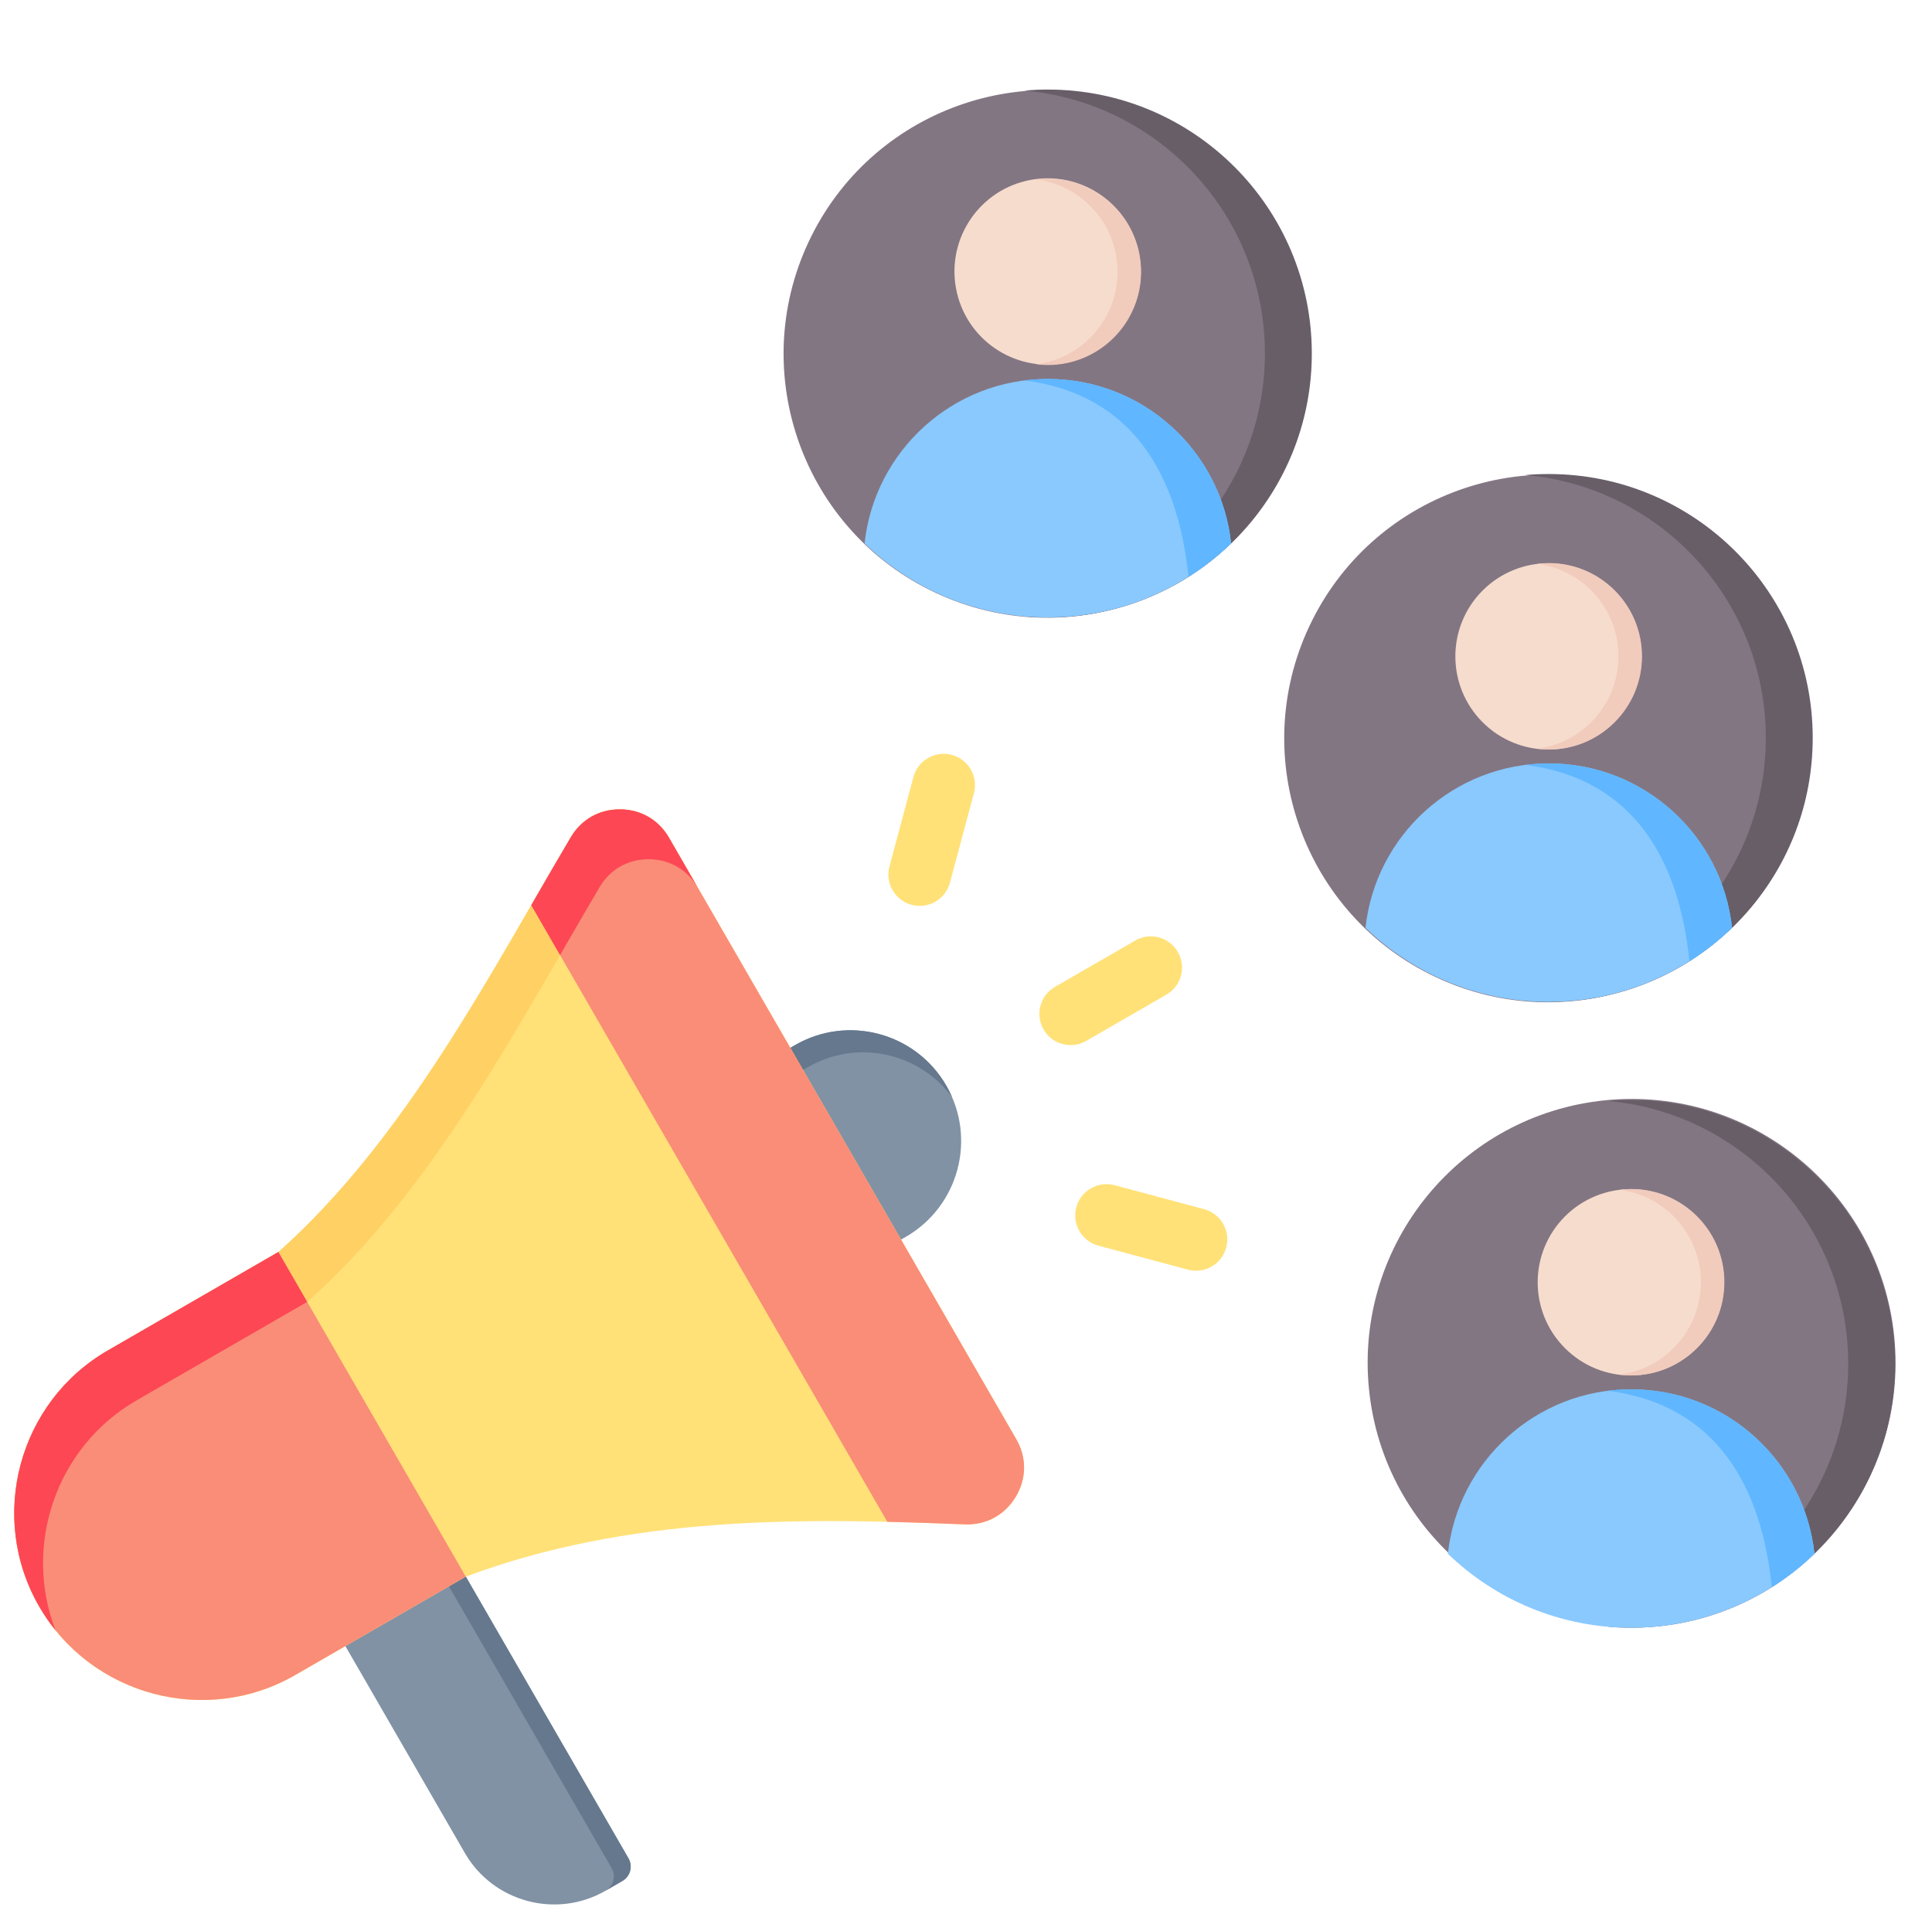 <svg width="77" height="76" viewBox="0 0 77 76" fill="none" xmlns="http://www.w3.org/2000/svg"><path fill-rule="evenodd" clip-rule="evenodd" d="M25.049 74.075L17.698 61.344L12.899 64.114L18.527 73.863C19.658 75.821 22.177 76.496 24.134 75.366L24.807 74.977C25.122 74.795 25.23 74.39 25.049 74.075Z" fill="#8192A5"/><path fill-rule="evenodd" clip-rule="evenodd" d="M25.049 74.075L17.698 61.344L12.899 64.114V64.115L17.025 61.732L24.376 74.464C24.558 74.779 24.449 75.184 24.134 75.366L24.807 74.977C25.122 74.795 25.23 74.39 25.049 74.075Z" fill="#65788E"/><path fill-rule="evenodd" clip-rule="evenodd" d="M37.715 43.274C36.496 41.163 33.797 40.44 31.686 41.659C31.623 41.695 31.108 41.994 31.048 42.033L35.457 49.668C35.52 49.635 36.037 49.339 36.099 49.303C38.211 48.084 38.934 45.385 37.715 43.274Z" fill="#8192A5"/><path fill-rule="evenodd" clip-rule="evenodd" d="M37.715 43.274C36.496 41.163 33.797 40.44 31.686 41.658C31.623 41.695 31.108 41.994 31.048 42.033L31.556 42.913C31.617 42.874 32.131 42.575 32.194 42.539C34.156 41.406 36.626 41.951 37.944 43.729C37.877 43.575 37.801 43.423 37.715 43.274Z" fill="#65788E"/><path fill-rule="evenodd" clip-rule="evenodd" d="M18.563 62.846L11.766 66.77C8.208 68.824 3.617 67.594 1.563 64.036C-0.492 60.478 0.739 55.887 4.297 53.833L11.094 49.908C16.183 45.386 19.61 38.671 22.75 33.374C23.172 32.661 23.886 32.257 24.714 32.262C25.542 32.266 26.251 32.678 26.665 33.396L40.502 57.363C40.927 58.098 40.918 58.945 40.479 59.671C40.039 60.398 39.294 60.798 38.445 60.763C31.935 60.495 25.102 60.407 18.563 62.846Z" fill="#FFE177"/><path fill-rule="evenodd" clip-rule="evenodd" d="M2.213 64.986C1.976 64.691 1.757 64.374 1.563 64.036C-0.492 60.478 0.739 55.887 4.297 53.833L11.094 49.908C16.183 45.386 19.61 38.671 22.75 33.374C23.172 32.661 23.886 32.257 24.714 32.262C25.542 32.266 26.251 32.678 26.665 33.396L40.502 57.363L40.505 57.367L27.813 35.384C27.399 34.667 26.69 34.255 25.862 34.25C25.033 34.245 24.32 34.649 23.898 35.362C20.758 40.66 17.331 47.374 12.242 51.897L5.444 55.821C2.224 57.68 0.911 61.617 2.213 64.986Z" fill="#FFD064"/><path fill-rule="evenodd" clip-rule="evenodd" d="M31.502 41.773L26.665 33.396C26.251 32.678 25.542 32.266 24.714 32.262C23.885 32.257 23.172 32.661 22.749 33.374C22.234 34.243 21.711 35.152 21.174 36.082L35.364 60.66C36.397 60.684 37.425 60.721 38.445 60.763C39.293 60.798 40.039 60.397 40.479 59.671C40.918 58.944 40.927 58.098 40.502 57.363L35.91 49.409L31.502 41.773Z" fill="#FA8D77"/><path fill-rule="evenodd" clip-rule="evenodd" d="M27.812 35.383L26.665 33.396C26.251 32.678 25.542 32.266 24.714 32.262C23.885 32.257 23.172 32.661 22.75 33.374C22.234 34.243 21.711 35.152 21.174 36.082L22.322 38.07C22.859 37.14 23.382 36.231 23.897 35.362C24.32 34.649 25.033 34.245 25.861 34.25C26.689 34.255 27.398 34.666 27.812 35.383Z" fill="#FD4755"/><path fill-rule="evenodd" clip-rule="evenodd" d="M17.698 61.345L11.094 49.906L4.296 53.831C0.739 55.885 -0.492 60.476 1.562 64.034C3.617 67.592 8.208 68.822 11.766 66.768L13.764 65.615L18.563 62.844L17.698 61.345Z" fill="#FA8D77"/><path fill-rule="evenodd" clip-rule="evenodd" d="M12.242 51.895L11.094 49.906L4.296 53.831C0.739 55.885 -0.492 60.476 1.562 64.034C1.757 64.372 1.975 64.689 2.213 64.984C0.911 61.615 2.224 57.678 5.444 55.819L12.242 51.895Z" fill="#FD4755"/><path fill-rule="evenodd" clip-rule="evenodd" d="M43.288 41.493C42.693 41.835 41.932 41.63 41.59 41.034C41.248 40.439 41.453 39.678 42.049 39.336L45.247 37.49C45.842 37.147 46.603 37.353 46.945 37.949C47.287 38.544 47.082 39.305 46.486 39.647L43.288 41.493ZM43.778 49.654C43.112 49.476 42.717 48.792 42.895 48.126C43.072 47.461 43.756 47.065 44.422 47.243L47.989 48.199C48.654 48.377 49.05 49.061 48.872 49.726C48.694 50.392 48.01 50.787 47.344 50.609L43.778 49.654ZM37.86 35.184C37.682 35.849 36.998 36.245 36.333 36.067C35.667 35.889 35.271 35.205 35.449 34.539L36.405 30.973C36.583 30.307 37.267 29.912 37.932 30.09C38.598 30.267 38.994 30.951 38.816 31.617L37.86 35.184Z" fill="#FFE177"/><path d="M51.151 18.809C53.748 13.614 51.643 7.299 46.449 4.702C41.255 2.104 34.939 4.21 32.342 9.404C29.745 14.598 31.85 20.914 37.044 23.511C42.238 26.108 48.554 24.003 51.151 18.809Z" fill="#837683"/><path fill-rule="evenodd" clip-rule="evenodd" d="M50.412 14.09C50.412 16.242 49.766 18.243 48.657 19.91C48.229 20.553 47.732 21.146 47.177 21.68C45.497 23.292 43.283 24.353 40.827 24.569C41.135 24.596 41.447 24.61 41.762 24.61C42.273 24.61 42.776 24.573 43.268 24.503C43.331 24.494 43.395 24.484 43.457 24.474C48.461 23.663 52.282 19.323 52.282 14.09C52.282 8.28 47.572 3.57 41.762 3.57C41.447 3.57 41.135 3.584 40.827 3.611C46.199 4.085 50.412 8.595 50.412 14.09Z" fill="#685E68"/><path fill-rule="evenodd" clip-rule="evenodd" d="M41.762 15.105C37.972 15.105 34.853 17.977 34.458 21.661C36.35 23.488 38.925 24.611 41.762 24.611C42.273 24.611 42.776 24.574 43.267 24.504C45.505 24.183 47.515 23.158 49.066 21.661C48.672 17.976 45.552 15.105 41.762 15.105Z" fill="#8AC9FE"/><path fill-rule="evenodd" clip-rule="evenodd" d="M40.827 15.165C45.2 15.72 46.962 19.029 47.367 22.994C47.979 22.608 48.548 22.161 49.066 21.661C48.671 17.976 45.552 15.105 41.762 15.105C41.445 15.105 41.133 15.126 40.827 15.165Z" fill="#60B7FF"/><path d="M42.608 14.436C44.604 13.964 45.84 11.964 45.368 9.968C44.896 7.972 42.896 6.736 40.9 7.208C38.904 7.68 37.668 9.681 38.14 11.677C38.612 13.672 40.612 14.908 42.608 14.436Z" fill="#F6DCCD"/><path fill-rule="evenodd" clip-rule="evenodd" d="M44.541 10.835C44.541 12.728 43.125 14.29 41.295 14.52C41.448 14.54 41.604 14.55 41.762 14.55C43.813 14.55 45.477 12.887 45.477 10.835C45.477 8.784 43.813 7.121 41.762 7.121C41.604 7.121 41.448 7.131 41.295 7.15C43.125 7.38 44.541 8.942 44.541 10.835Z" fill="#F1CBBC"/><path d="M71.105 34.137C73.702 28.943 71.596 22.627 66.402 20.03C61.208 17.433 54.892 19.538 52.295 24.732C49.698 29.926 51.803 36.242 56.998 38.839C62.192 41.436 68.508 39.331 71.105 34.137Z" fill="#837683"/><path fill-rule="evenodd" clip-rule="evenodd" d="M70.376 29.414C70.376 31.566 69.73 33.567 68.621 35.234C68.193 35.877 67.696 36.47 67.141 37.004C65.461 38.616 63.247 39.677 60.791 39.893C61.099 39.92 61.411 39.934 61.726 39.934C62.237 39.934 62.74 39.898 63.232 39.827C63.295 39.818 63.359 39.808 63.422 39.798C68.426 38.988 72.246 34.647 72.246 29.414C72.246 23.604 67.536 18.895 61.726 18.895C61.411 18.895 61.099 18.908 60.791 18.935C66.163 19.409 70.376 23.919 70.376 29.414Z" fill="#685E68"/><path fill-rule="evenodd" clip-rule="evenodd" d="M61.726 30.43C57.937 30.43 54.817 33.301 54.422 36.986C56.314 38.812 58.889 39.935 61.726 39.935C62.237 39.935 62.74 39.899 63.232 39.828C65.469 39.507 67.479 38.482 69.03 36.985C68.636 33.3 65.516 30.43 61.726 30.43Z" fill="#8AC9FE"/><path fill-rule="evenodd" clip-rule="evenodd" d="M60.791 30.489C65.164 31.044 66.927 34.353 67.332 38.318C67.943 37.932 68.512 37.485 69.03 36.985C68.636 33.3 65.516 30.43 61.726 30.43C61.41 30.43 61.097 30.45 60.791 30.489Z" fill="#60B7FF"/><path d="M64.343 28.79C65.793 27.34 65.793 24.988 64.343 23.538C62.892 22.088 60.541 22.088 59.091 23.538C57.641 24.988 57.641 27.34 59.091 28.79C60.541 30.24 62.892 30.24 64.343 28.79Z" fill="#F6DCCD"/><path fill-rule="evenodd" clip-rule="evenodd" d="M64.505 26.16C64.505 28.052 63.089 29.615 61.259 29.845C61.412 29.864 61.568 29.874 61.726 29.874C63.778 29.874 65.441 28.211 65.441 26.16C65.441 24.108 63.778 22.445 61.726 22.445C61.568 22.445 61.412 22.455 61.259 22.474C63.089 22.704 64.505 24.267 64.505 26.16Z" fill="#F1CBBC"/><path d="M66.069 64.791C71.85 64.216 76.07 59.064 75.495 53.283C74.919 47.502 69.767 43.282 63.986 43.857C58.205 44.432 53.985 49.585 54.56 55.366C55.135 61.147 60.288 65.367 66.069 64.791Z" fill="#837683"/><path fill-rule="evenodd" clip-rule="evenodd" d="M73.66 54.363C73.66 56.515 73.014 58.516 71.906 60.183C71.478 60.826 70.981 61.42 70.425 61.953C68.746 63.565 66.532 64.626 64.076 64.842C64.384 64.869 64.696 64.883 65.011 64.883C65.522 64.883 66.025 64.847 66.516 64.776C66.58 64.767 66.643 64.758 66.706 64.748C71.71 63.937 75.531 59.596 75.531 54.364C75.531 48.554 70.821 43.844 65.011 43.844C64.696 43.844 64.384 43.858 64.076 43.885C69.448 44.358 73.66 48.869 73.66 54.363Z" fill="#685E68"/><path fill-rule="evenodd" clip-rule="evenodd" d="M65.011 55.379C61.221 55.379 58.102 58.25 57.706 61.935C59.599 63.761 62.173 64.884 65.011 64.884C65.522 64.884 66.025 64.848 66.516 64.777C68.754 64.457 70.764 63.432 72.315 61.935C71.92 58.249 68.801 55.379 65.011 55.379Z" fill="#8AC9FE"/><path fill-rule="evenodd" clip-rule="evenodd" d="M64.076 55.438C68.449 55.994 70.211 59.302 70.616 63.268C71.228 62.882 71.797 62.434 72.315 61.935C71.92 58.249 68.801 55.379 65.011 55.379C64.694 55.379 64.382 55.399 64.076 55.438Z" fill="#60B7FF"/><path d="M67.624 53.739C69.075 52.289 69.075 49.938 67.624 48.487C66.174 47.037 63.823 47.037 62.372 48.487C60.922 49.938 60.922 52.289 62.372 53.739C63.823 55.19 66.174 55.19 67.624 53.739Z" fill="#F6DCCD"/><path fill-rule="evenodd" clip-rule="evenodd" d="M67.79 51.109C67.79 53.002 66.374 54.564 64.544 54.794C64.697 54.813 64.853 54.823 65.011 54.823C67.062 54.823 68.725 53.16 68.725 51.109C68.725 49.057 67.062 47.395 65.011 47.395C64.853 47.395 64.697 47.404 64.544 47.424C66.374 47.654 67.79 49.216 67.79 51.109Z" fill="#F1CBBC"/></svg>